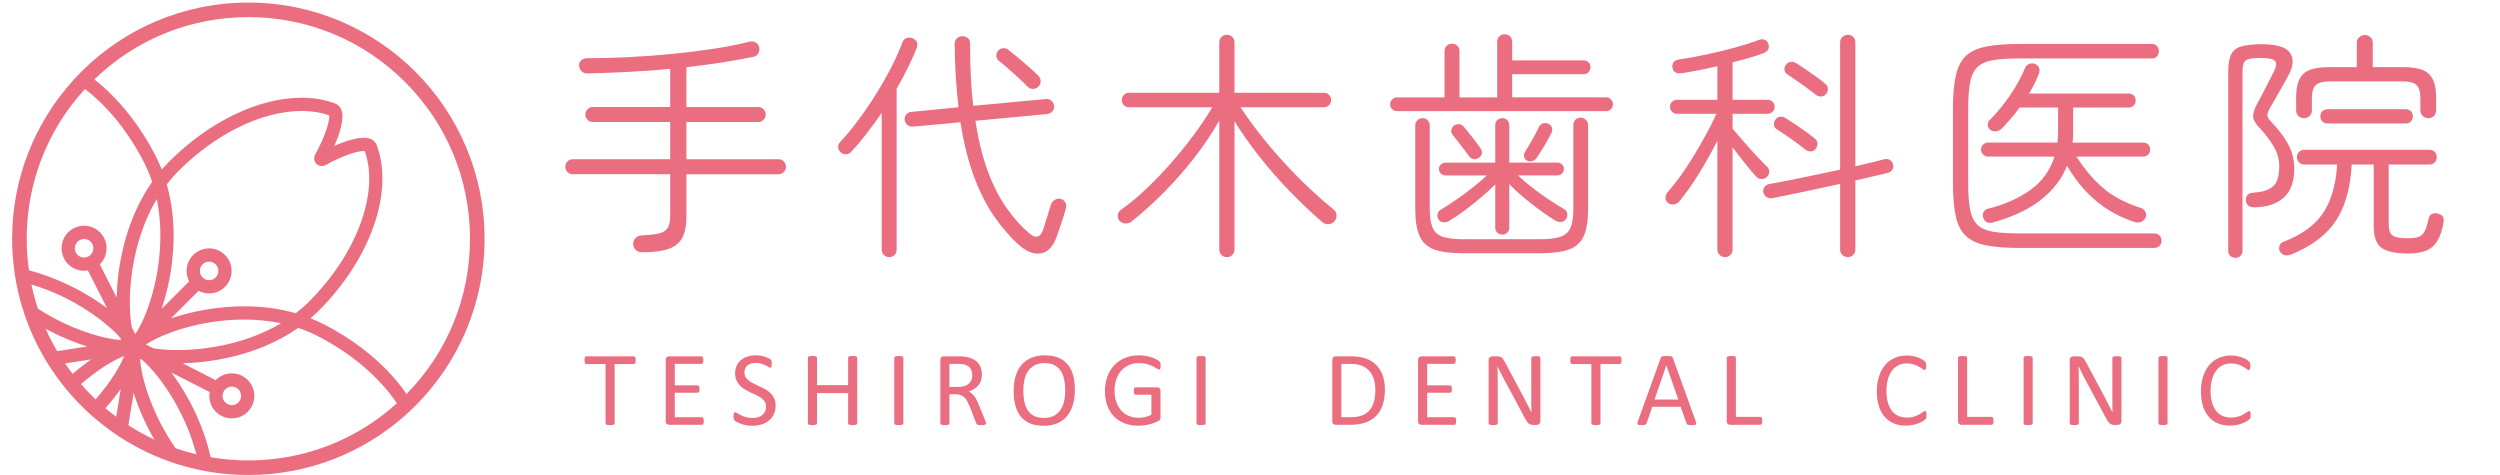 <?xml version="1.0" encoding="utf-8"?>
<!-- Generator: Adobe Illustrator 16.0.0, SVG Export Plug-In . SVG Version: 6.00 Build 0)  -->
<!DOCTYPE svg PUBLIC "-//W3C//DTD SVG 1.1//EN" "http://www.w3.org/Graphics/SVG/1.1/DTD/svg11.dtd">
<svg version="1.1" id="レイヤー_1" xmlns="http://www.w3.org/2000/svg" xmlns:xlink="http://www.w3.org/1999/xlink" x="0px"
	 y="0px" width="300px" height="57px" viewBox="0 0 300 57" enable-background="new 0 0 300 57" xml:space="preserve">
<g>
	<g>
		<g>
			<path fill="#EB6D80" d="M77.062,30.275c-0.311,0-0.563-0.088-0.754-0.262c-0.195-0.174-0.301-0.407-0.32-0.696
				c-0.02-0.291,0.068-0.537,0.262-0.74s0.453-0.314,0.783-0.334c0.947-0.037,1.662-0.125,2.146-0.26
				c0.482-0.135,0.811-0.373,0.984-0.711s0.262-0.807,0.262-1.406v-4.959H68.738c-0.252,0-0.463-0.088-0.637-0.262
				c-0.176-0.174-0.262-0.387-0.262-0.637c0-0.252,0.086-0.465,0.262-0.639c0.174-0.174,0.385-0.262,0.637-0.262h11.688v-4.465
				h-9.279c-0.252,0-0.465-0.088-0.639-0.262s-0.262-0.387-0.262-0.639c0-0.25,0.088-0.463,0.262-0.637s0.387-0.262,0.639-0.262
				h9.279V8.262c-1.643,0.156-3.307,0.275-4.988,0.363c-1.682,0.086-3.334,0.15-4.959,0.188c-0.271,0-0.498-0.086-0.682-0.26
				s-0.285-0.396-0.305-0.668c-0.02-0.27,0.068-0.488,0.262-0.652s0.443-0.246,0.754-0.246c1.547,0,3.195-0.043,4.945-0.131
				c1.748-0.086,3.498-0.217,5.248-0.391s3.412-0.383,4.988-0.625c1.576-0.24,2.973-0.516,4.189-0.826
				c0.291-0.076,0.553-0.053,0.783,0.072c0.232,0.127,0.377,0.314,0.436,0.566s0.029,0.492-0.088,0.725
				c-0.115,0.232-0.318,0.377-0.607,0.436c-1.199,0.252-2.48,0.482-3.844,0.695s-2.76,0.396-4.189,0.551v4.785h8.613
				c0.25,0,0.463,0.088,0.637,0.262s0.262,0.387,0.262,0.637c0,0.252-0.088,0.465-0.262,0.639s-0.387,0.262-0.637,0.262h-8.613
				v4.465h11.049c0.25,0,0.463,0.088,0.639,0.262c0.174,0.174,0.26,0.387,0.26,0.639c0,0.25-0.086,0.463-0.26,0.637
				c-0.176,0.174-0.389,0.262-0.639,0.262H82.369v5.104c0,1.025-0.16,1.852-0.479,2.48c-0.32,0.627-0.861,1.082-1.625,1.364
				C79.501,30.134,78.433,30.275,77.062,30.275z"/>
			<path fill="#EB6D80" d="M106.699,30.856c-0.25,0-0.463-0.088-0.637-0.262c-0.174-0.174-0.262-0.397-0.262-0.667V13.542
				c-0.6,0.869-1.203,1.701-1.813,2.492c-0.609,0.793-1.223,1.52-1.842,2.176c-0.174,0.193-0.381,0.295-0.623,0.305
				s-0.459-0.072-0.652-0.246c-0.174-0.154-0.271-0.344-0.291-0.566c-0.02-0.221,0.049-0.43,0.203-0.623
				c0.697-0.734,1.416-1.6,2.16-2.596s1.465-2.049,2.162-3.16c0.695-1.111,1.318-2.205,1.869-3.277
				c0.551-1.074,0.982-2.045,1.291-2.914c0.096-0.271,0.262-0.455,0.492-0.553c0.232-0.096,0.475-0.096,0.727,0
				c0.541,0.215,0.715,0.609,0.521,1.189c-0.309,0.773-0.668,1.572-1.072,2.393c-0.406,0.822-0.852,1.648-1.334,2.48v19.286
				c0,0.27-0.084,0.493-0.248,0.667C107.187,30.768,106.97,30.856,106.699,30.856z M122.244,29.375
				c-1.006-0.91-1.969-2.016-2.887-3.322c-0.918-1.305-1.73-2.889-2.436-4.756c-0.705-1.865-1.262-4.074-1.668-6.625l-5.684,0.521
				c-0.27,0.02-0.498-0.049-0.682-0.203s-0.295-0.357-0.332-0.609c-0.02-0.25,0.047-0.469,0.201-0.652
				c0.156-0.184,0.359-0.285,0.609-0.305l5.656-0.551c-0.137-1.141-0.242-2.34-0.32-3.596c-0.076-1.256-0.125-2.59-0.145-4.002
				c0-0.271,0.092-0.494,0.275-0.668s0.4-0.26,0.652-0.26c0.271,0,0.498,0.082,0.682,0.246s0.266,0.391,0.246,0.682
				c0,1.393,0.029,2.707,0.088,3.943c0.059,1.238,0.154,2.398,0.289,3.48l8.701-0.813c0.27-0.02,0.498,0.049,0.682,0.203
				s0.285,0.357,0.305,0.609c0.037,0.252-0.02,0.469-0.174,0.652c-0.156,0.184-0.369,0.295-0.639,0.334l-8.613,0.813
				c0.367,2.377,0.875,4.426,1.523,6.146c0.646,1.721,1.396,3.176,2.246,4.365c0.852,1.189,1.74,2.18,2.668,2.973
				c0.793,0.676,1.354,0.541,1.682-0.406c0.137-0.406,0.295-0.908,0.479-1.508s0.334-1.092,0.451-1.479
				c0.096-0.271,0.256-0.475,0.479-0.609c0.221-0.135,0.459-0.174,0.709-0.117c0.252,0.078,0.436,0.223,0.551,0.436
				c0.117,0.213,0.137,0.455,0.059,0.725c-0.135,0.523-0.314,1.107-0.537,1.756c-0.221,0.646-0.41,1.193-0.564,1.639
				c-0.426,1.178-1.055,1.841-1.885,1.988C124.08,30.551,123.191,30.207,122.244,29.375z M124.593,10.409
				c-0.176,0.174-0.389,0.262-0.639,0.262c-0.252,0-0.475-0.098-0.668-0.291c-0.289-0.309-0.646-0.656-1.072-1.043
				s-0.852-0.77-1.275-1.146c-0.426-0.377-0.793-0.682-1.104-0.914c-0.174-0.154-0.266-0.342-0.275-0.564s0.055-0.42,0.189-0.596
				c0.154-0.191,0.352-0.303,0.594-0.332s0.459,0.033,0.652,0.188c0.33,0.252,0.727,0.57,1.189,0.957
				c0.465,0.387,0.918,0.779,1.363,1.176s0.803,0.729,1.072,1c0.174,0.193,0.262,0.41,0.262,0.652S124.785,10.215,124.593,10.409z"
				/>
			<path fill="#EB6D80" d="M147.212,30.856c-0.252,0-0.465-0.088-0.639-0.262c-0.174-0.174-0.26-0.397-0.26-0.667V14.469
				c-0.832,1.469-1.813,2.934-2.943,4.393c-1.131,1.461-2.34,2.842-3.625,4.146c-1.287,1.307-2.586,2.48-3.9,3.523
				c-0.213,0.193-0.465,0.291-0.754,0.291c-0.291,0-0.543-0.105-0.756-0.318c-0.174-0.213-0.24-0.455-0.201-0.727
				c0.037-0.27,0.182-0.482,0.434-0.637c0.986-0.697,1.992-1.533,3.016-2.51c1.025-0.975,2.021-2.016,2.988-3.117
				s1.869-2.223,2.711-3.363s1.57-2.232,2.189-3.277h-9.977c-0.25,0-0.459-0.082-0.623-0.246s-0.246-0.373-0.246-0.623
				c0-0.252,0.082-0.459,0.246-0.625c0.164-0.164,0.373-0.246,0.623-0.246h10.818V5.102c0-0.271,0.086-0.494,0.26-0.668
				s0.387-0.26,0.639-0.26c0.27,0,0.492,0.086,0.666,0.26c0.176,0.174,0.262,0.396,0.262,0.668v6.031h10.73
				c0.232,0,0.436,0.082,0.609,0.246c0.174,0.166,0.26,0.373,0.26,0.625c0,0.25-0.086,0.459-0.26,0.623s-0.377,0.246-0.609,0.246
				h-10.006c0.871,1.334,1.9,2.727,3.09,4.176c1.188,1.451,2.475,2.871,3.855,4.264c1.383,1.391,2.789,2.668,4.221,3.828
				c0.213,0.154,0.328,0.371,0.348,0.652c0.02,0.279-0.059,0.527-0.232,0.738c-0.193,0.232-0.43,0.359-0.711,0.377
				c-0.279,0.02-0.535-0.066-0.768-0.26c-1.275-1.102-2.566-2.324-3.871-3.668s-2.529-2.742-3.67-4.191s-2.135-2.861-2.986-4.234
				v15.372c0,0.27-0.086,0.493-0.262,0.667C147.705,30.768,147.482,30.856,147.212,30.856z"/>
			<path fill="#EB6D80" d="M167.628,13.338c-0.213,0-0.402-0.078-0.566-0.232s-0.246-0.348-0.246-0.58s0.082-0.43,0.246-0.596
				c0.164-0.164,0.354-0.246,0.566-0.246h5.713V6.145c0-0.27,0.088-0.488,0.262-0.652s0.387-0.246,0.637-0.246
				c0.252,0,0.465,0.082,0.639,0.246s0.262,0.383,0.262,0.652v5.539h4.523v-6.67c0-0.27,0.086-0.488,0.262-0.652
				c0.174-0.164,0.385-0.246,0.637-0.246s0.465,0.082,0.639,0.246s0.26,0.383,0.26,0.652v2.234h8.586c0.23,0,0.424,0.076,0.58,0.23
				c0.154,0.156,0.23,0.348,0.23,0.58s-0.076,0.432-0.23,0.596c-0.156,0.164-0.35,0.246-0.58,0.246h-8.586v2.783h11.281
				c0.232,0,0.426,0.082,0.58,0.246c0.156,0.166,0.232,0.363,0.232,0.596s-0.082,0.426-0.246,0.58s-0.354,0.232-0.566,0.232H167.628
				z M175.574,30.391c-1.469,0-2.619-0.151-3.451-0.45c-0.83-0.301-1.42-0.836-1.768-1.61s-0.523-1.846-0.523-3.219V15.049
				c0-0.232,0.082-0.436,0.248-0.609c0.164-0.174,0.371-0.262,0.623-0.262c0.25,0,0.459,0.088,0.623,0.262s0.246,0.377,0.246,0.609
				v10.063c0,0.967,0.117,1.711,0.348,2.232c0.232,0.521,0.643,0.881,1.234,1.074c0.588,0.191,1.396,0.289,2.42,0.289h9.223
				c1.045,0,1.855-0.098,2.436-0.289c0.58-0.193,0.986-0.553,1.219-1.074s0.348-1.266,0.348-2.232V15.02
				c0-0.252,0.082-0.465,0.246-0.639s0.373-0.262,0.625-0.262c0.25,0,0.463,0.088,0.637,0.262s0.262,0.387,0.262,0.639v10.092
				c0,1.373-0.174,2.445-0.521,3.219c-0.35,0.773-0.943,1.309-1.785,1.61c-0.84,0.299-1.996,0.45-3.465,0.45H175.574z
				 M180.273,28.157c-0.232,0-0.432-0.078-0.596-0.232s-0.246-0.357-0.246-0.609v-5.189c-0.502,0.502-1.072,1.023-1.711,1.564
				c-0.639,0.543-1.281,1.055-1.928,1.537c-0.648,0.484-1.262,0.9-1.842,1.248c-0.213,0.135-0.445,0.203-0.695,0.203
				c-0.252,0-0.455-0.107-0.609-0.32c-0.137-0.191-0.184-0.41-0.146-0.652c0.039-0.24,0.164-0.42,0.377-0.535
				c0.561-0.33,1.176-0.727,1.842-1.189c0.668-0.465,1.33-0.953,1.986-1.465c0.658-0.512,1.229-1,1.711-1.465h-4.959
				c-0.213,0-0.396-0.076-0.551-0.232c-0.154-0.154-0.23-0.338-0.23-0.551s0.076-0.391,0.23-0.535
				c0.154-0.146,0.338-0.219,0.551-0.219h5.975V15.02c0-0.252,0.082-0.455,0.246-0.609s0.363-0.232,0.596-0.232
				s0.43,0.078,0.594,0.232s0.246,0.357,0.246,0.609v4.494h5.771c0.213,0,0.396,0.072,0.551,0.219
				c0.154,0.145,0.232,0.322,0.232,0.535s-0.078,0.396-0.232,0.551c-0.154,0.156-0.338,0.232-0.551,0.232h-4.727
				c0.482,0.465,1.049,0.947,1.695,1.451c0.648,0.502,1.311,0.98,1.988,1.436c0.676,0.453,1.305,0.846,1.885,1.174
				c0.193,0.115,0.309,0.289,0.348,0.521s-0.01,0.445-0.145,0.639c-0.137,0.213-0.33,0.334-0.58,0.361
				c-0.252,0.029-0.484-0.023-0.697-0.158c-0.889-0.541-1.846-1.213-2.871-2.016c-1.023-0.803-1.914-1.59-2.668-2.363v5.219
				c0,0.252-0.082,0.455-0.246,0.609S180.505,28.157,180.273,28.157z M177.458,18.934c-0.213,0.156-0.424,0.209-0.637,0.16
				s-0.387-0.16-0.521-0.334c-0.232-0.328-0.557-0.758-0.973-1.291c-0.416-0.531-0.758-0.971-1.029-1.318
				c-0.135-0.174-0.18-0.367-0.131-0.58s0.16-0.387,0.334-0.521c0.193-0.117,0.396-0.164,0.609-0.146
				c0.213,0.02,0.396,0.127,0.551,0.32c0.27,0.309,0.613,0.729,1.029,1.262c0.416,0.531,0.74,0.971,0.971,1.318
				c0.137,0.193,0.189,0.396,0.16,0.609S177.671,18.799,177.458,18.934z M183.259,19.282c-0.193-0.096-0.314-0.246-0.363-0.449
				c-0.047-0.203-0.023-0.391,0.074-0.564c0.27-0.406,0.574-0.914,0.912-1.523s0.605-1.115,0.799-1.521
				c0.096-0.213,0.256-0.354,0.479-0.422c0.221-0.066,0.43-0.053,0.623,0.045c0.213,0.076,0.357,0.223,0.436,0.434
				c0.076,0.213,0.066,0.426-0.029,0.639c-0.213,0.426-0.504,0.947-0.871,1.566s-0.686,1.121-0.957,1.508
				c-0.135,0.174-0.305,0.289-0.508,0.348C183.652,19.399,183.453,19.379,183.259,19.282z"/>
			<path fill="#EB6D80" d="M207.011,30.856c-0.252,0-0.469-0.088-0.652-0.262c-0.186-0.174-0.275-0.388-0.275-0.64V16.875
				c-0.658,1.314-1.393,2.629-2.205,3.943c-0.813,1.316-1.605,2.438-2.377,3.365c-0.156,0.193-0.363,0.309-0.625,0.348
				c-0.26,0.039-0.498-0.02-0.709-0.174c-0.193-0.154-0.295-0.354-0.305-0.596c-0.01-0.24,0.063-0.459,0.217-0.652
				c0.482-0.541,1-1.193,1.551-1.957c0.553-0.764,1.094-1.584,1.625-2.465c0.531-0.879,1.033-1.75,1.508-2.609
				c0.473-0.861,0.875-1.668,1.203-2.422h-4.756c-0.213,0-0.4-0.082-0.564-0.246c-0.166-0.164-0.248-0.363-0.248-0.596
				c0-0.23,0.082-0.43,0.248-0.594c0.164-0.164,0.352-0.246,0.564-0.246h4.873V7.944c-1.49,0.348-2.91,0.629-4.264,0.84
				c-0.658,0.078-1.035-0.145-1.131-0.666c-0.039-0.252,0.01-0.469,0.145-0.652s0.357-0.295,0.668-0.334
				c0.945-0.135,2.016-0.328,3.203-0.58c1.189-0.25,2.344-0.531,3.467-0.84c1.121-0.311,2.068-0.609,2.842-0.9
				c0.27-0.115,0.516-0.131,0.738-0.043s0.373,0.256,0.451,0.508c0.096,0.252,0.086,0.475-0.029,0.666
				c-0.117,0.193-0.301,0.34-0.551,0.436c-0.504,0.193-1.074,0.383-1.711,0.566c-0.639,0.184-1.307,0.361-2.002,0.535v4.496h4.205
				c0.232,0,0.43,0.082,0.594,0.246s0.248,0.363,0.248,0.594c0,0.232-0.084,0.432-0.248,0.596s-0.361,0.246-0.594,0.246h-4.205v1.77
				c0.367,0.443,0.813,0.967,1.334,1.564c0.521,0.6,1.039,1.176,1.551,1.727c0.514,0.551,0.924,0.971,1.232,1.262
				c0.176,0.154,0.266,0.348,0.275,0.58s-0.063,0.434-0.217,0.609c-0.154,0.193-0.367,0.299-0.639,0.318
				c-0.27,0.02-0.492-0.068-0.666-0.262c-0.367-0.387-0.813-0.908-1.334-1.566c-0.521-0.656-1.035-1.314-1.537-1.971v12.266
				c0,0.252-0.088,0.466-0.262,0.64C207.474,30.768,207.261,30.856,207.011,30.856z M221.744,30.856
				c-0.252,0-0.471-0.088-0.654-0.262c-0.184-0.174-0.275-0.388-0.275-0.64v-7.887c-1.41,0.309-2.842,0.619-4.291,0.928
				c-1.451,0.309-2.717,0.57-3.799,0.783c-0.271,0.039-0.514,0-0.725-0.117c-0.213-0.115-0.35-0.318-0.406-0.607
				c-0.039-0.252,0.018-0.469,0.174-0.652c0.154-0.184,0.367-0.295,0.637-0.334c0.678-0.117,1.475-0.266,2.393-0.449
				s1.9-0.387,2.943-0.609c1.045-0.223,2.07-0.439,3.074-0.652V5.102c0-0.271,0.092-0.494,0.275-0.668s0.402-0.26,0.654-0.26
				c0.25,0,0.463,0.086,0.637,0.26s0.262,0.396,0.262,0.668V19.95c0.695-0.154,1.344-0.305,1.943-0.449
				c0.598-0.145,1.111-0.275,1.537-0.393c0.25-0.057,0.473-0.029,0.666,0.088c0.193,0.115,0.318,0.289,0.377,0.521
				c0.059,0.271,0.02,0.498-0.115,0.682c-0.137,0.184-0.33,0.305-0.58,0.363c-0.484,0.115-1.055,0.25-1.711,0.406
				c-0.658,0.154-1.363,0.318-2.117,0.492v8.293c0,0.252-0.088,0.466-0.262,0.64C222.207,30.768,221.994,30.856,221.744,30.856z
				 M216.638,17.948c-0.426-0.348-0.971-0.758-1.639-1.232c-0.666-0.473-1.262-0.873-1.783-1.203
				c-0.193-0.115-0.305-0.289-0.334-0.521c-0.027-0.232,0.025-0.445,0.16-0.639c0.154-0.213,0.354-0.328,0.596-0.348
				c0.24-0.02,0.459,0.039,0.652,0.174c0.348,0.213,0.744,0.469,1.188,0.77c0.445,0.299,0.875,0.6,1.291,0.898
				c0.416,0.301,0.758,0.564,1.029,0.797c0.193,0.156,0.295,0.348,0.305,0.58s-0.072,0.455-0.246,0.668
				c-0.135,0.174-0.318,0.266-0.551,0.275S216.851,18.104,216.638,17.948z M217.886,11.366c-0.426-0.348-0.973-0.758-1.639-1.232
				c-0.668-0.475-1.252-0.875-1.754-1.203c-0.195-0.117-0.311-0.291-0.35-0.523c-0.039-0.23,0.02-0.443,0.174-0.637
				c0.156-0.213,0.35-0.328,0.58-0.348c0.232-0.02,0.455,0.039,0.668,0.174c0.348,0.213,0.74,0.469,1.174,0.768
				c0.436,0.301,0.861,0.6,1.277,0.898c0.414,0.301,0.758,0.566,1.029,0.799c0.191,0.154,0.293,0.348,0.305,0.58
				c0.008,0.232-0.074,0.453-0.248,0.666c-0.135,0.174-0.318,0.266-0.551,0.275S218.099,11.52,217.886,11.366z"/>
			<path fill="#EB6D80" d="M242.39,29.753c-1.623,0-2.963-0.102-4.016-0.305c-1.055-0.203-1.871-0.576-2.451-1.117
				s-0.986-1.32-1.219-2.334c-0.23-1.016-0.348-2.336-0.348-3.959v-9.02c0-1.623,0.117-2.947,0.348-3.973
				c0.232-1.023,0.639-1.807,1.219-2.35c0.58-0.541,1.396-0.912,2.451-1.115c1.053-0.203,2.393-0.305,4.016-0.305h15.805
				c0.271,0,0.484,0.082,0.639,0.246s0.232,0.373,0.232,0.623c0,0.252-0.078,0.461-0.232,0.625s-0.367,0.246-0.639,0.246h-15.834
				c-1.314,0-2.377,0.068-3.189,0.203s-1.436,0.41-1.871,0.826c-0.434,0.416-0.73,1.02-0.885,1.813s-0.23,1.846-0.23,3.16v9.02
				c0,1.295,0.076,2.34,0.23,3.133s0.451,1.396,0.885,1.813c0.436,0.416,1.059,0.691,1.871,0.826s1.875,0.203,3.189,0.203h16.125
				c0.27,0,0.488,0.082,0.652,0.246s0.246,0.371,0.246,0.623s-0.082,0.459-0.246,0.623s-0.383,0.249-0.652,0.249H242.39z
				 M239.201,26.678c-0.619,0.193-1.025,0-1.219-0.58c-0.076-0.252-0.059-0.475,0.059-0.668c0.115-0.193,0.279-0.318,0.492-0.377
				c2.012-0.502,3.717-1.256,5.119-2.262s2.363-2.34,2.885-4.002h-7.975c-0.232,0-0.43-0.082-0.594-0.246s-0.246-0.363-0.246-0.596
				c0-0.23,0.082-0.43,0.246-0.594s0.361-0.246,0.594-0.246h8.324c0.057-0.406,0.086-0.832,0.086-1.275v-2.93h-4.611
				c-0.328,0.445-0.676,0.879-1.043,1.305s-0.744,0.842-1.131,1.246c-0.193,0.176-0.412,0.277-0.652,0.305
				c-0.242,0.029-0.471-0.023-0.682-0.158c-0.193-0.154-0.301-0.348-0.32-0.58s0.049-0.426,0.203-0.58
				c0.852-0.852,1.658-1.828,2.422-2.93s1.377-2.213,1.842-3.334c0.096-0.232,0.256-0.396,0.479-0.494
				c0.223-0.096,0.449-0.105,0.682-0.029c0.232,0.078,0.4,0.229,0.508,0.451c0.105,0.221,0.109,0.449,0.014,0.68
				c-0.154,0.426-0.334,0.842-0.537,1.248s-0.42,0.803-0.652,1.189h11.949c0.25,0,0.453,0.082,0.607,0.246
				c0.156,0.164,0.232,0.361,0.232,0.594s-0.076,0.432-0.232,0.596c-0.154,0.164-0.357,0.246-0.607,0.246h-6.67v2.93
				c0,0.213-0.006,0.424-0.016,0.637s-0.023,0.426-0.043,0.639h8.469c0.25,0,0.453,0.082,0.607,0.246s0.232,0.363,0.232,0.594
				c0,0.232-0.078,0.432-0.232,0.596s-0.357,0.246-0.607,0.246h-8.004c0.928,1.469,1.98,2.717,3.16,3.74
				c1.18,1.025,2.717,1.838,4.611,2.438c0.213,0.076,0.377,0.227,0.492,0.449c0.117,0.223,0.125,0.449,0.029,0.682
				c-0.115,0.25-0.295,0.426-0.537,0.521c-0.242,0.098-0.498,0.105-0.768,0.029c-1.855-0.619-3.441-1.498-4.756-2.639
				s-2.436-2.514-3.365-4.119c-0.6,1.527-1.619,2.871-3.059,4.031C243.544,25.083,241.617,26,239.201,26.678z"/>
			<path fill="#EB6D80" d="M268.259,30.942c-0.252,0-0.459-0.076-0.623-0.23c-0.166-0.156-0.248-0.36-0.248-0.61V8.583
				c0-0.871,0.111-1.543,0.334-2.016c0.223-0.475,0.623-0.803,1.203-0.986s1.402-0.275,2.465-0.275c1.779,0,2.91,0.338,3.395,1.014
				c0.482,0.678,0.443,1.547-0.117,2.611c-0.271,0.521-0.623,1.16-1.059,1.914c-0.434,0.754-0.836,1.449-1.203,2.088
				c-0.232,0.426-0.338,0.738-0.318,0.941c0.018,0.203,0.213,0.498,0.58,0.885c0.754,0.773,1.381,1.609,1.885,2.508
				c0.502,0.9,0.754,1.891,0.754,2.973c0,1.566-0.42,2.727-1.262,3.48s-2.016,1.141-3.523,1.16c-0.619,0-0.957-0.27-1.016-0.813
				c-0.039-0.598,0.281-0.918,0.957-0.957c1.025-0.057,1.789-0.305,2.291-0.738c0.502-0.436,0.754-1.242,0.754-2.422
				c0-0.852-0.236-1.668-0.711-2.451c-0.473-0.783-1.02-1.492-1.637-2.131c-0.504-0.521-0.766-0.986-0.783-1.393
				c-0.02-0.406,0.154-0.938,0.521-1.594c0.174-0.311,0.391-0.715,0.652-1.219c0.262-0.502,0.518-1,0.768-1.494
				c0.252-0.492,0.445-0.873,0.58-1.145c0.271-0.541,0.311-0.938,0.117-1.189c-0.193-0.25-0.793-0.377-1.799-0.377
				c-0.889,0-1.465,0.098-1.725,0.291c-0.262,0.193-0.393,0.646-0.393,1.361v21.491c0,0.25-0.082,0.454-0.246,0.61
				C268.689,30.866,268.492,30.942,268.259,30.942z M274.871,30.565c-0.252,0.098-0.498,0.111-0.74,0.045
				c-0.24-0.068-0.43-0.229-0.564-0.479c-0.098-0.213-0.102-0.437-0.014-0.669c0.086-0.232,0.256-0.387,0.506-0.463
				c1.451-0.561,2.625-1.252,3.523-2.074c0.9-0.822,1.576-1.816,2.031-2.986c0.453-1.17,0.738-2.568,0.855-4.191h-3.945
				c-0.25,0-0.463-0.088-0.637-0.262s-0.262-0.387-0.262-0.637c0-0.252,0.088-0.459,0.262-0.625
				c0.174-0.164,0.387-0.246,0.637-0.246h14.994c0.27,0,0.488,0.082,0.652,0.246c0.164,0.166,0.246,0.373,0.246,0.625
				c0,0.25-0.082,0.463-0.246,0.637s-0.383,0.262-0.652,0.262h-4.873v7.076c0,0.754,0.16,1.238,0.479,1.449
				c0.32,0.213,0.943,0.32,1.871,0.32c0.541,0,0.961-0.059,1.262-0.174c0.299-0.117,0.537-0.344,0.711-0.682
				s0.328-0.836,0.463-1.494c0.059-0.271,0.193-0.459,0.406-0.566c0.213-0.105,0.445-0.119,0.697-0.043
				c0.561,0.117,0.791,0.465,0.695,1.045c-0.174,0.986-0.436,1.75-0.783,2.291s-0.807,0.918-1.377,1.132s-1.271,0.319-2.104,0.319
				c-1.488,0-2.547-0.227-3.176-0.683c-0.627-0.456-0.941-1.319-0.941-2.596v-7.395h-2.639c-0.156,2.861-0.809,5.139-1.959,6.83
				S277.306,29.596,274.871,30.565z M276.466,14.178c-0.252,0-0.469-0.086-0.652-0.26c-0.186-0.176-0.275-0.396-0.275-0.668v-1.596
				c0-1.295,0.279-2.217,0.84-2.77c0.561-0.551,1.576-0.826,3.045-0.826h3.393V5.131c0-0.271,0.098-0.494,0.291-0.668
				s0.416-0.262,0.666-0.262c0.271,0,0.498,0.088,0.682,0.262s0.275,0.396,0.275,0.668v2.928h3.713c1.469,0,2.484,0.275,3.045,0.826
				c0.561,0.553,0.842,1.475,0.842,2.77v1.596c0,0.271-0.088,0.492-0.262,0.668c-0.174,0.174-0.396,0.26-0.668,0.26
				c-0.25,0-0.473-0.086-0.666-0.26c-0.193-0.176-0.291-0.396-0.291-0.668v-1.479c0-0.734-0.148-1.252-0.449-1.553
				c-0.299-0.299-0.875-0.449-1.725-0.449h-8.672c-0.83,0-1.4,0.15-1.711,0.449c-0.309,0.301-0.463,0.818-0.463,1.553v1.479
				c0,0.271-0.092,0.492-0.275,0.668C276.962,14.092,276.736,14.178,276.466,14.178z M279.308,14.817
				c-0.252,0-0.459-0.082-0.623-0.246c-0.166-0.164-0.248-0.363-0.248-0.596c0-0.25,0.082-0.459,0.248-0.623
				c0.164-0.164,0.371-0.246,0.623-0.246h9.367c0.27,0,0.482,0.082,0.637,0.246c0.156,0.164,0.232,0.373,0.232,0.623
				c0,0.232-0.076,0.432-0.232,0.596c-0.154,0.164-0.367,0.246-0.637,0.246H279.308z"/>
		</g>
		<g>
			<g>
				<path fill="#EB6D80" d="M76.283,43.229c0,0.08-0.004,0.15-0.012,0.209c-0.008,0.061-0.021,0.107-0.041,0.145
					c-0.02,0.035-0.043,0.061-0.07,0.078s-0.059,0.025-0.092,0.025h-2.311v7.123c0,0.033-0.008,0.063-0.025,0.088
					s-0.047,0.045-0.09,0.061c-0.041,0.016-0.098,0.027-0.168,0.039c-0.068,0.01-0.156,0.016-0.264,0.016
					c-0.102,0-0.188-0.006-0.26-0.016c-0.072-0.012-0.129-0.023-0.172-0.039c-0.041-0.016-0.07-0.035-0.088-0.061
					s-0.025-0.055-0.025-0.088v-7.123h-2.311c-0.033,0-0.064-0.008-0.092-0.025s-0.051-0.043-0.066-0.078
					c-0.018-0.037-0.031-0.084-0.041-0.145c-0.012-0.059-0.018-0.129-0.018-0.209s0.006-0.15,0.018-0.213
					c0.01-0.061,0.023-0.111,0.041-0.148c0.016-0.039,0.039-0.066,0.066-0.082c0.027-0.018,0.059-0.025,0.092-0.025h5.713
					c0.033,0,0.064,0.008,0.092,0.025c0.027,0.016,0.051,0.043,0.07,0.082c0.02,0.037,0.033,0.088,0.041,0.148
					C76.279,43.079,76.283,43.149,76.283,43.229z"/>
				<path fill="#EB6D80" d="M84.453,50.522c0,0.076-0.004,0.145-0.014,0.201c-0.008,0.057-0.023,0.104-0.045,0.143
					c-0.02,0.037-0.045,0.064-0.072,0.082s-0.059,0.025-0.092,0.025h-3.941c-0.098,0-0.189-0.033-0.277-0.098
					c-0.086-0.066-0.129-0.182-0.129-0.346v-7.326c0-0.164,0.043-0.279,0.129-0.346c0.088-0.066,0.18-0.098,0.277-0.098h3.896
					c0.035,0,0.064,0.008,0.092,0.025c0.027,0.016,0.051,0.043,0.066,0.082c0.018,0.037,0.031,0.086,0.043,0.143
					c0.01,0.057,0.016,0.129,0.016,0.213c0,0.076-0.006,0.143-0.016,0.199c-0.012,0.059-0.025,0.104-0.043,0.141
					c-0.016,0.035-0.039,0.063-0.066,0.078c-0.027,0.018-0.057,0.025-0.092,0.025h-3.211v2.578h2.754
					c0.035,0,0.064,0.01,0.092,0.029c0.027,0.018,0.051,0.045,0.07,0.078s0.033,0.08,0.041,0.141
					c0.01,0.059,0.014,0.129,0.014,0.209c0,0.076-0.004,0.141-0.014,0.197c-0.008,0.055-0.021,0.1-0.041,0.133
					s-0.043,0.059-0.07,0.072c-0.027,0.016-0.057,0.023-0.092,0.023h-2.754v2.938h3.256c0.033,0,0.064,0.01,0.092,0.025
					c0.027,0.018,0.053,0.045,0.072,0.08c0.021,0.035,0.037,0.082,0.045,0.141C84.449,50.368,84.453,50.438,84.453,50.522z"/>
				<path fill="#EB6D80" d="M93.072,48.668c0,0.387-0.07,0.729-0.211,1.029c-0.143,0.301-0.34,0.555-0.592,0.766
					c-0.252,0.209-0.547,0.365-0.889,0.473c-0.34,0.105-0.707,0.158-1.102,0.158c-0.273,0-0.529-0.023-0.764-0.07
					s-0.445-0.104-0.629-0.172c-0.184-0.066-0.338-0.137-0.463-0.209s-0.211-0.133-0.26-0.184s-0.086-0.115-0.109-0.193
					s-0.035-0.184-0.035-0.314c0-0.094,0.006-0.17,0.014-0.232c0.008-0.061,0.021-0.111,0.037-0.148
					c0.018-0.039,0.039-0.064,0.064-0.08c0.025-0.014,0.055-0.021,0.088-0.021c0.061,0,0.145,0.035,0.252,0.107
					s0.246,0.15,0.416,0.234c0.168,0.086,0.373,0.164,0.611,0.238c0.24,0.074,0.516,0.111,0.828,0.111
					c0.238,0,0.455-0.031,0.652-0.096c0.195-0.063,0.365-0.152,0.508-0.27c0.141-0.115,0.25-0.258,0.326-0.428
					s0.113-0.361,0.113-0.578c0-0.232-0.053-0.432-0.158-0.596c-0.105-0.166-0.244-0.311-0.418-0.436s-0.371-0.238-0.594-0.342
					c-0.223-0.105-0.449-0.211-0.684-0.318c-0.232-0.107-0.459-0.227-0.678-0.359c-0.221-0.131-0.418-0.285-0.592-0.463
					c-0.172-0.178-0.313-0.387-0.422-0.625c-0.107-0.238-0.162-0.525-0.162-0.859c0-0.344,0.063-0.648,0.188-0.918
					s0.299-0.494,0.521-0.676s0.486-0.32,0.793-0.416s0.639-0.143,0.994-0.143c0.182,0,0.365,0.016,0.549,0.047
					c0.184,0.033,0.357,0.074,0.52,0.127c0.164,0.053,0.309,0.113,0.436,0.178c0.127,0.066,0.211,0.119,0.25,0.16
					c0.041,0.039,0.066,0.07,0.08,0.094c0.012,0.023,0.023,0.053,0.031,0.09c0.01,0.035,0.016,0.078,0.02,0.129
					s0.006,0.117,0.006,0.197c0,0.076-0.002,0.145-0.01,0.203c-0.006,0.059-0.016,0.109-0.027,0.15
					c-0.014,0.039-0.031,0.068-0.055,0.088s-0.049,0.029-0.08,0.029c-0.045,0-0.119-0.031-0.219-0.09s-0.221-0.125-0.365-0.199
					c-0.143-0.074-0.313-0.143-0.51-0.203c-0.197-0.063-0.418-0.092-0.664-0.092c-0.229,0-0.428,0.029-0.596,0.092
					c-0.17,0.061-0.309,0.143-0.42,0.244c-0.109,0.102-0.191,0.223-0.248,0.361c-0.055,0.141-0.082,0.287-0.082,0.445
					c0,0.229,0.053,0.424,0.158,0.59c0.107,0.164,0.248,0.311,0.424,0.438s0.375,0.244,0.6,0.35s0.453,0.213,0.686,0.32
					s0.461,0.227,0.686,0.355s0.424,0.281,0.6,0.457s0.316,0.383,0.426,0.623C93.019,48.061,93.072,48.344,93.072,48.668z"/>
				<path fill="#EB6D80" d="M102.863,50.809c0,0.033-0.01,0.063-0.025,0.088c-0.018,0.025-0.047,0.045-0.09,0.061
					c-0.041,0.016-0.098,0.027-0.168,0.039c-0.07,0.01-0.156,0.016-0.258,0.016c-0.109,0-0.197-0.006-0.266-0.016
					c-0.068-0.012-0.123-0.023-0.166-0.039c-0.041-0.016-0.07-0.035-0.088-0.061s-0.025-0.055-0.025-0.088v-3.645h-3.738v3.645
					c0,0.033-0.01,0.063-0.025,0.088c-0.018,0.025-0.047,0.045-0.09,0.061c-0.041,0.016-0.098,0.027-0.168,0.039
					c-0.07,0.01-0.158,0.016-0.264,0.016c-0.102,0-0.188-0.006-0.26-0.016c-0.072-0.012-0.129-0.023-0.172-0.039
					c-0.041-0.016-0.072-0.035-0.088-0.061c-0.018-0.025-0.025-0.055-0.025-0.088v-7.885c0-0.033,0.008-0.063,0.025-0.088
					c0.016-0.025,0.047-0.047,0.088-0.061c0.043-0.016,0.1-0.027,0.172-0.039c0.072-0.01,0.158-0.016,0.26-0.016
					c0.105,0,0.193,0.006,0.264,0.016c0.07,0.012,0.127,0.023,0.168,0.039c0.043,0.014,0.072,0.035,0.09,0.061
					c0.016,0.025,0.025,0.055,0.025,0.088v3.289h3.738v-3.289c0-0.033,0.008-0.063,0.025-0.088s0.047-0.047,0.088-0.061
					c0.043-0.016,0.098-0.027,0.166-0.039c0.068-0.01,0.156-0.016,0.266-0.016c0.102,0,0.188,0.006,0.258,0.016
					c0.07,0.012,0.127,0.023,0.168,0.039c0.043,0.014,0.072,0.035,0.09,0.061c0.016,0.025,0.025,0.055,0.025,0.088V50.809z"/>
				<path fill="#EB6D80" d="M108.402,50.809c0,0.033-0.01,0.063-0.025,0.088c-0.018,0.025-0.047,0.045-0.09,0.061
					c-0.041,0.016-0.098,0.027-0.168,0.039c-0.07,0.01-0.158,0.016-0.264,0.016c-0.102,0-0.188-0.006-0.26-0.016
					c-0.072-0.012-0.129-0.023-0.172-0.039c-0.041-0.016-0.072-0.035-0.088-0.061c-0.018-0.025-0.025-0.055-0.025-0.088v-7.885
					c0-0.033,0.01-0.063,0.027-0.088c0.02-0.025,0.051-0.047,0.096-0.061c0.045-0.016,0.102-0.027,0.172-0.039
					c0.07-0.01,0.152-0.016,0.25-0.016c0.105,0,0.193,0.006,0.264,0.016c0.07,0.012,0.127,0.023,0.168,0.039
					c0.043,0.014,0.072,0.035,0.09,0.061c0.016,0.025,0.025,0.055,0.025,0.088V50.809z"/>
				<path fill="#EB6D80" d="M118.32,50.809c0,0.033-0.006,0.063-0.02,0.088c-0.012,0.025-0.039,0.047-0.082,0.064
					c-0.043,0.016-0.102,0.029-0.178,0.037s-0.178,0.014-0.305,0.014c-0.109,0-0.199-0.006-0.27-0.014s-0.127-0.021-0.168-0.041
					c-0.043-0.02-0.076-0.045-0.1-0.08c-0.023-0.033-0.043-0.076-0.061-0.127l-0.754-1.936c-0.09-0.221-0.182-0.422-0.277-0.605
					c-0.094-0.184-0.207-0.344-0.34-0.477c-0.131-0.133-0.285-0.236-0.463-0.311s-0.391-0.111-0.641-0.111h-0.73v3.498
					c0,0.033-0.01,0.063-0.027,0.088c-0.02,0.025-0.049,0.045-0.09,0.061c-0.039,0.016-0.096,0.027-0.164,0.039
					c-0.07,0.01-0.158,0.016-0.264,0.016s-0.193-0.006-0.264-0.016c-0.07-0.012-0.127-0.023-0.168-0.039
					c-0.043-0.016-0.072-0.035-0.09-0.061c-0.016-0.025-0.025-0.055-0.025-0.088v-7.605c0-0.164,0.043-0.279,0.131-0.346
					c0.086-0.066,0.178-0.098,0.275-0.098h1.746c0.207,0,0.379,0.004,0.518,0.016c0.137,0.01,0.262,0.021,0.371,0.035
					c0.316,0.055,0.598,0.141,0.842,0.26c0.242,0.119,0.447,0.268,0.611,0.451c0.166,0.182,0.289,0.391,0.371,0.625
					c0.084,0.234,0.125,0.494,0.125,0.777c0,0.275-0.037,0.521-0.111,0.74c-0.074,0.217-0.182,0.41-0.32,0.576
					c-0.141,0.168-0.307,0.313-0.502,0.436s-0.412,0.227-0.654,0.311c0.137,0.059,0.258,0.135,0.369,0.227
					c0.109,0.09,0.213,0.199,0.307,0.326c0.096,0.127,0.186,0.273,0.27,0.438c0.086,0.166,0.17,0.352,0.254,0.559l0.736,1.809
					c0.061,0.152,0.098,0.26,0.115,0.322C118.312,50.727,118.32,50.774,118.32,50.809z M116.675,45.038
					c0-0.32-0.072-0.592-0.215-0.814c-0.145-0.223-0.385-0.383-0.725-0.48c-0.105-0.029-0.225-0.051-0.357-0.063
					c-0.135-0.014-0.309-0.02-0.525-0.02h-0.92v2.768H115c0.289,0,0.537-0.035,0.746-0.104c0.209-0.07,0.385-0.168,0.523-0.293
					c0.141-0.125,0.242-0.271,0.309-0.441C116.642,45.42,116.675,45.237,116.675,45.038z"/>
				<path fill="#EB6D80" d="M128.984,46.772c0,0.664-0.078,1.262-0.234,1.795s-0.391,0.988-0.701,1.363
					c-0.311,0.373-0.701,0.662-1.172,0.863c-0.469,0.199-1.018,0.301-1.645,0.301c-0.617,0-1.15-0.092-1.602-0.275
					c-0.451-0.186-0.824-0.453-1.117-0.805c-0.295-0.35-0.514-0.787-0.658-1.307c-0.143-0.521-0.215-1.119-0.215-1.797
					c0-0.646,0.078-1.236,0.234-1.764c0.156-0.529,0.393-0.979,0.705-1.35s0.705-0.656,1.174-0.857
					c0.471-0.201,1.018-0.301,1.645-0.301c0.605,0,1.133,0.09,1.58,0.273c0.449,0.182,0.822,0.447,1.121,0.797
					c0.299,0.348,0.52,0.779,0.666,1.295C128.912,45.518,128.984,46.106,128.984,46.772z M127.83,46.848
					c0-0.467-0.041-0.898-0.125-1.299c-0.082-0.4-0.219-0.746-0.412-1.041c-0.191-0.295-0.449-0.523-0.77-0.689
					c-0.32-0.164-0.719-0.246-1.191-0.246c-0.475,0-0.871,0.088-1.191,0.266c-0.322,0.178-0.582,0.414-0.783,0.711
					s-0.346,0.643-0.432,1.039c-0.086,0.395-0.131,0.811-0.131,1.246c0,0.482,0.041,0.928,0.121,1.334s0.215,0.756,0.406,1.051
					c0.189,0.293,0.445,0.521,0.764,0.686c0.318,0.162,0.719,0.244,1.201,0.244c0.479,0,0.879-0.09,1.205-0.268
					c0.324-0.178,0.588-0.418,0.785-0.721c0.199-0.303,0.342-0.652,0.426-1.051C127.787,47.713,127.83,47.292,127.83,46.848z"/>
				<path fill="#EB6D80" d="M139.281,43.877c0,0.08-0.004,0.15-0.014,0.213c-0.008,0.061-0.021,0.111-0.037,0.152
					c-0.018,0.039-0.039,0.068-0.064,0.084c-0.025,0.018-0.053,0.025-0.082,0.025c-0.051,0-0.135-0.039-0.254-0.119
					c-0.119-0.082-0.277-0.17-0.477-0.268s-0.436-0.186-0.713-0.266c-0.277-0.082-0.607-0.121-0.988-0.121
					c-0.453,0-0.859,0.082-1.219,0.248c-0.359,0.164-0.664,0.393-0.914,0.686c-0.25,0.291-0.441,0.639-0.574,1.041
					c-0.133,0.4-0.199,0.838-0.199,1.307c0,0.525,0.072,0.99,0.219,1.396s0.348,0.75,0.605,1.029s0.566,0.49,0.924,0.635
					c0.357,0.143,0.75,0.215,1.178,0.215c0.254,0,0.512-0.031,0.771-0.092s0.502-0.154,0.727-0.275v-2.395h-1.904
					c-0.072,0-0.125-0.035-0.162-0.107c-0.035-0.072-0.055-0.184-0.055-0.336c0-0.08,0.006-0.148,0.014-0.207
					c0.008-0.057,0.021-0.104,0.041-0.139c0.02-0.037,0.041-0.063,0.066-0.08s0.057-0.025,0.096-0.025h2.609
					c0.047,0,0.092,0.008,0.139,0.025s0.09,0.043,0.127,0.076c0.039,0.033,0.068,0.08,0.09,0.141
					c0.021,0.059,0.031,0.127,0.031,0.203v3.129c0,0.109-0.02,0.205-0.057,0.285c-0.039,0.08-0.119,0.152-0.242,0.213
					s-0.281,0.129-0.477,0.199c-0.193,0.072-0.395,0.135-0.602,0.186s-0.418,0.088-0.629,0.113s-0.422,0.039-0.629,0.039
					c-0.635,0-1.201-0.1-1.701-0.295c-0.498-0.197-0.922-0.479-1.266-0.842c-0.346-0.363-0.609-0.801-0.791-1.309
					s-0.273-1.074-0.273-1.701c0-0.65,0.1-1.242,0.297-1.77c0.195-0.529,0.473-0.98,0.83-1.354c0.357-0.371,0.787-0.66,1.289-0.865
					s1.057-0.309,1.666-0.309c0.314,0,0.607,0.027,0.883,0.082c0.275,0.057,0.52,0.121,0.732,0.195
					c0.215,0.072,0.395,0.154,0.541,0.24c0.145,0.086,0.246,0.158,0.301,0.213s0.094,0.119,0.113,0.189
					C139.269,43.637,139.281,43.741,139.281,43.877z"/>
				<path fill="#EB6D80" d="M144.673,50.809c0,0.033-0.008,0.063-0.025,0.088c-0.016,0.025-0.047,0.045-0.088,0.061
					c-0.043,0.016-0.1,0.027-0.168,0.039c-0.07,0.01-0.158,0.016-0.264,0.016c-0.102,0-0.189-0.006-0.262-0.016
					c-0.07-0.012-0.129-0.023-0.17-0.039c-0.043-0.016-0.072-0.035-0.09-0.061c-0.016-0.025-0.025-0.055-0.025-0.088v-7.885
					c0-0.033,0.01-0.063,0.029-0.088s0.051-0.047,0.096-0.061c0.043-0.016,0.102-0.027,0.17-0.039
					c0.07-0.01,0.154-0.016,0.252-0.016c0.105,0,0.193,0.006,0.264,0.016c0.068,0.012,0.125,0.023,0.168,0.039
					c0.041,0.014,0.072,0.035,0.088,0.061c0.018,0.025,0.025,0.055,0.025,0.088V50.809z"/>
				<path fill="#EB6D80" d="M166.189,46.747c0,0.711-0.092,1.332-0.273,1.863c-0.182,0.529-0.447,0.971-0.797,1.32
					c-0.348,0.348-0.777,0.609-1.285,0.783s-1.113,0.26-1.814,0.26h-1.74c-0.098,0-0.189-0.033-0.275-0.098
					c-0.088-0.066-0.131-0.182-0.131-0.346v-7.326c0-0.164,0.043-0.279,0.131-0.346c0.086-0.066,0.178-0.098,0.275-0.098h1.859
					c0.711,0,1.313,0.092,1.803,0.275c0.492,0.184,0.904,0.449,1.236,0.793c0.332,0.346,0.584,0.764,0.754,1.254
					C166.103,45.573,166.189,46.127,166.189,46.747z M165.041,46.79c0-0.443-0.055-0.857-0.166-1.24
					c-0.109-0.383-0.281-0.715-0.518-0.994c-0.234-0.279-0.531-0.496-0.891-0.652c-0.359-0.158-0.824-0.236-1.391-0.236h-1.111
					v6.393h1.123c0.525,0,0.969-0.064,1.328-0.197c0.359-0.131,0.66-0.332,0.9-0.602c0.242-0.271,0.422-0.611,0.543-1.02
					S165.041,47.348,165.041,46.79z"/>
				<path fill="#EB6D80" d="M174.74,50.522c0,0.076-0.004,0.145-0.014,0.201c-0.008,0.057-0.023,0.104-0.045,0.143
					c-0.02,0.037-0.045,0.064-0.072,0.082s-0.059,0.025-0.092,0.025h-3.941c-0.098,0-0.189-0.033-0.277-0.098
					c-0.086-0.066-0.129-0.182-0.129-0.346v-7.326c0-0.164,0.043-0.279,0.129-0.346c0.088-0.066,0.18-0.098,0.277-0.098h3.896
					c0.035,0,0.064,0.008,0.092,0.025c0.027,0.016,0.051,0.043,0.066,0.082c0.018,0.037,0.031,0.086,0.043,0.143
					c0.01,0.057,0.016,0.129,0.016,0.213c0,0.076-0.006,0.143-0.016,0.199c-0.012,0.059-0.025,0.104-0.043,0.141
					c-0.016,0.035-0.039,0.063-0.066,0.078c-0.027,0.018-0.057,0.025-0.092,0.025h-3.211v2.578h2.754
					c0.035,0,0.064,0.01,0.092,0.029c0.027,0.018,0.051,0.045,0.07,0.078s0.033,0.08,0.041,0.141
					c0.01,0.059,0.014,0.129,0.014,0.209c0,0.076-0.004,0.141-0.014,0.197c-0.008,0.055-0.021,0.1-0.041,0.133
					s-0.043,0.059-0.07,0.072c-0.027,0.016-0.057,0.023-0.092,0.023h-2.754v2.938h3.256c0.033,0,0.064,0.01,0.092,0.025
					c0.027,0.018,0.053,0.045,0.072,0.08c0.021,0.035,0.037,0.082,0.045,0.141C174.736,50.368,174.74,50.438,174.74,50.522z"/>
				<path fill="#EB6D80" d="M184.843,50.522c0,0.086-0.016,0.158-0.043,0.217c-0.029,0.059-0.066,0.107-0.111,0.146
					c-0.047,0.037-0.098,0.064-0.154,0.082s-0.113,0.025-0.172,0.025h-0.359c-0.115,0-0.215-0.012-0.299-0.035
					c-0.086-0.023-0.168-0.066-0.244-0.127s-0.152-0.145-0.229-0.25c-0.078-0.107-0.158-0.242-0.244-0.406l-2.506-4.672
					c-0.131-0.242-0.264-0.494-0.396-0.76c-0.133-0.264-0.258-0.521-0.371-0.771h-0.014c0.01,0.305,0.016,0.617,0.02,0.934
					c0.004,0.318,0.006,0.633,0.006,0.945v4.959c0,0.029-0.008,0.057-0.025,0.086c-0.02,0.027-0.049,0.047-0.092,0.063
					s-0.098,0.027-0.166,0.039c-0.07,0.01-0.158,0.016-0.266,0.016s-0.195-0.006-0.264-0.016c-0.07-0.012-0.125-0.023-0.164-0.039
					c-0.041-0.016-0.07-0.035-0.088-0.063c-0.018-0.029-0.027-0.057-0.027-0.086v-7.58c0-0.17,0.049-0.289,0.145-0.361
					s0.201-0.107,0.314-0.107h0.537c0.127,0,0.232,0.01,0.318,0.031c0.084,0.021,0.162,0.057,0.229,0.105
					c0.068,0.047,0.133,0.115,0.197,0.203c0.063,0.086,0.129,0.195,0.199,0.326l1.926,3.605c0.119,0.221,0.234,0.436,0.344,0.645
					c0.111,0.209,0.217,0.416,0.318,0.619c0.104,0.203,0.205,0.402,0.305,0.6s0.199,0.395,0.297,0.594h0.006
					c-0.008-0.336-0.014-0.684-0.016-1.045s-0.002-0.709-0.002-1.045v-4.455c0-0.029,0.008-0.057,0.025-0.082
					c0.02-0.025,0.049-0.049,0.092-0.066c0.041-0.02,0.098-0.033,0.166-0.043c0.07-0.008,0.16-0.012,0.271-0.012
					c0.1,0,0.184,0.004,0.256,0.012c0.07,0.01,0.127,0.023,0.166,0.043c0.041,0.018,0.07,0.041,0.088,0.066s0.027,0.053,0.027,0.082
					V50.522z"/>
				<path fill="#EB6D80" d="M194.583,43.229c0,0.08-0.004,0.15-0.012,0.209c-0.008,0.061-0.021,0.107-0.041,0.145
					c-0.02,0.035-0.043,0.061-0.07,0.078s-0.059,0.025-0.092,0.025h-2.311v7.123c0,0.033-0.008,0.063-0.025,0.088
					s-0.047,0.045-0.09,0.061c-0.041,0.016-0.098,0.027-0.168,0.039c-0.068,0.01-0.156,0.016-0.264,0.016
					c-0.102,0-0.188-0.006-0.26-0.016c-0.072-0.012-0.129-0.023-0.172-0.039c-0.041-0.016-0.07-0.035-0.088-0.061
					s-0.025-0.055-0.025-0.088v-7.123h-2.311c-0.033,0-0.064-0.008-0.092-0.025s-0.051-0.043-0.066-0.078
					c-0.018-0.037-0.031-0.084-0.041-0.145c-0.012-0.059-0.018-0.129-0.018-0.209s0.006-0.15,0.018-0.213
					c0.01-0.061,0.023-0.111,0.041-0.148c0.016-0.039,0.039-0.066,0.066-0.082c0.027-0.018,0.059-0.025,0.092-0.025h5.713
					c0.033,0,0.064,0.008,0.092,0.025c0.027,0.016,0.051,0.043,0.07,0.082c0.02,0.037,0.033,0.088,0.041,0.148
					C194.58,43.079,194.583,43.149,194.583,43.229z"/>
				<path fill="#EB6D80" d="M203.5,50.586c0.033,0.094,0.053,0.168,0.055,0.225c0.002,0.059-0.014,0.102-0.049,0.131
					c-0.033,0.029-0.09,0.049-0.168,0.057s-0.184,0.014-0.314,0.014s-0.236-0.004-0.314-0.01s-0.137-0.018-0.178-0.031
					c-0.039-0.016-0.068-0.035-0.088-0.061s-0.037-0.059-0.055-0.096l-0.705-2h-3.414l-0.674,1.975
					c-0.012,0.037-0.029,0.07-0.051,0.098c-0.02,0.027-0.051,0.051-0.092,0.07c-0.039,0.02-0.096,0.033-0.17,0.041
					s-0.172,0.014-0.289,0.014c-0.123,0-0.225-0.006-0.303-0.016c-0.078-0.012-0.133-0.031-0.164-0.061
					c-0.031-0.031-0.047-0.074-0.045-0.131s0.02-0.133,0.055-0.225l2.754-7.631c0.018-0.047,0.039-0.084,0.066-0.113
					c0.027-0.031,0.068-0.053,0.121-0.07s0.121-0.029,0.203-0.035s0.188-0.01,0.314-0.01c0.135,0,0.248,0.004,0.336,0.01
					c0.09,0.006,0.162,0.018,0.217,0.035s0.098,0.041,0.127,0.072c0.029,0.033,0.053,0.072,0.068,0.117L203.5,50.586z
					 M199.964,43.852h-0.008l-1.414,4.094h2.855L199.964,43.852z"/>
				<path fill="#EB6D80" d="M211.472,50.497c0,0.086-0.004,0.156-0.012,0.213c-0.008,0.059-0.021,0.105-0.041,0.146
					s-0.043,0.07-0.07,0.09c-0.027,0.018-0.061,0.027-0.098,0.027h-3.631c-0.098,0-0.189-0.033-0.277-0.098
					c-0.086-0.066-0.129-0.182-0.129-0.346v-7.605c0-0.033,0.008-0.063,0.025-0.088c0.016-0.025,0.047-0.047,0.088-0.061
					c0.043-0.016,0.1-0.027,0.172-0.039c0.072-0.01,0.158-0.016,0.26-0.016c0.105,0,0.193,0.006,0.264,0.016
					c0.07,0.012,0.127,0.023,0.168,0.039c0.043,0.014,0.072,0.035,0.09,0.061c0.016,0.025,0.025,0.055,0.025,0.088v7.104h2.945
					c0.037,0,0.07,0.01,0.098,0.029c0.027,0.018,0.051,0.045,0.07,0.082c0.02,0.035,0.033,0.084,0.041,0.143
					S211.472,50.413,211.472,50.497z"/>
				<path fill="#EB6D80" d="M231.179,49.811c0,0.068-0.002,0.127-0.008,0.178c-0.004,0.051-0.01,0.096-0.021,0.135
					c-0.01,0.037-0.023,0.07-0.041,0.102c-0.018,0.029-0.047,0.064-0.09,0.107c-0.041,0.043-0.131,0.107-0.266,0.193
					s-0.303,0.172-0.504,0.254s-0.432,0.152-0.693,0.209c-0.26,0.059-0.545,0.086-0.854,0.086c-0.533,0-1.014-0.088-1.443-0.266
					s-0.795-0.441-1.098-0.787c-0.303-0.348-0.535-0.775-0.699-1.285c-0.162-0.512-0.244-1.098-0.244-1.762
					c0-0.682,0.088-1.289,0.264-1.822s0.422-0.984,0.738-1.355c0.318-0.371,0.697-0.652,1.141-0.848
					c0.441-0.195,0.932-0.291,1.469-0.291c0.238,0,0.469,0.021,0.691,0.066c0.225,0.045,0.432,0.1,0.623,0.168
					c0.189,0.068,0.359,0.146,0.508,0.234c0.148,0.09,0.25,0.162,0.309,0.219c0.057,0.059,0.094,0.102,0.109,0.131
					c0.018,0.029,0.031,0.064,0.043,0.105c0.01,0.039,0.018,0.086,0.025,0.143c0.006,0.055,0.008,0.119,0.008,0.195
					c0,0.086-0.004,0.158-0.012,0.217s-0.021,0.109-0.039,0.148c-0.016,0.041-0.037,0.07-0.061,0.09s-0.051,0.027-0.086,0.027
					c-0.059,0-0.143-0.041-0.248-0.123c-0.107-0.082-0.244-0.174-0.412-0.273s-0.373-0.189-0.613-0.271
					c-0.24-0.084-0.527-0.125-0.863-0.125c-0.367,0-0.699,0.074-1,0.219c-0.299,0.146-0.557,0.361-0.768,0.645
					c-0.213,0.283-0.379,0.629-0.496,1.039c-0.117,0.408-0.176,0.873-0.176,1.398c0,0.521,0.057,0.98,0.17,1.381
					s0.275,0.734,0.484,1.004c0.211,0.268,0.471,0.471,0.775,0.609c0.307,0.137,0.654,0.205,1.041,0.205
					c0.328,0,0.613-0.039,0.857-0.121c0.246-0.08,0.453-0.17,0.627-0.27c0.172-0.1,0.313-0.189,0.424-0.27
					c0.109-0.08,0.197-0.121,0.262-0.121c0.029,0,0.055,0.008,0.076,0.02c0.021,0.014,0.039,0.037,0.051,0.074
					c0.014,0.035,0.023,0.084,0.029,0.148C231.175,49.633,231.179,49.715,231.179,49.811z"/>
				<path fill="#EB6D80" d="M239.224,50.497c0,0.086-0.004,0.156-0.014,0.213c-0.008,0.059-0.021,0.105-0.041,0.146
					c-0.018,0.041-0.041,0.07-0.068,0.09c-0.027,0.018-0.061,0.027-0.1,0.027h-3.631c-0.098,0-0.189-0.033-0.275-0.098
					c-0.088-0.066-0.131-0.182-0.131-0.346v-7.605c0-0.033,0.01-0.063,0.025-0.088c0.018-0.025,0.047-0.047,0.09-0.061
					c0.041-0.016,0.1-0.027,0.17-0.039c0.072-0.01,0.16-0.016,0.262-0.016c0.105,0,0.193,0.006,0.264,0.016
					c0.068,0.012,0.125,0.023,0.168,0.039c0.041,0.014,0.072,0.035,0.088,0.061c0.018,0.025,0.025,0.055,0.025,0.088v7.104h2.945
					c0.039,0,0.072,0.01,0.1,0.029c0.027,0.018,0.051,0.045,0.068,0.082c0.02,0.035,0.033,0.084,0.041,0.143
					C239.22,50.34,239.224,50.413,239.224,50.497z"/>
				<path fill="#EB6D80" d="M243.925,50.809c0,0.033-0.01,0.063-0.025,0.088c-0.018,0.025-0.047,0.045-0.09,0.061
					c-0.041,0.016-0.098,0.027-0.168,0.039c-0.07,0.01-0.158,0.016-0.264,0.016c-0.102,0-0.188-0.006-0.26-0.016
					c-0.072-0.012-0.129-0.023-0.172-0.039c-0.041-0.016-0.072-0.035-0.088-0.061c-0.018-0.025-0.025-0.055-0.025-0.088v-7.885
					c0-0.033,0.01-0.063,0.027-0.088c0.02-0.025,0.051-0.047,0.096-0.061c0.045-0.016,0.102-0.027,0.172-0.039
					c0.07-0.01,0.152-0.016,0.25-0.016c0.105,0,0.193,0.006,0.264,0.016c0.07,0.012,0.127,0.023,0.168,0.039
					c0.043,0.014,0.072,0.035,0.09,0.061c0.016,0.025,0.025,0.055,0.025,0.088V50.809z"/>
				<path fill="#EB6D80" d="M254.574,50.522c0,0.086-0.016,0.158-0.043,0.217c-0.029,0.059-0.066,0.107-0.111,0.146
					c-0.047,0.037-0.098,0.064-0.154,0.082s-0.113,0.025-0.172,0.025h-0.359c-0.115,0-0.215-0.012-0.299-0.035
					c-0.086-0.023-0.168-0.066-0.244-0.127s-0.152-0.145-0.229-0.25c-0.078-0.107-0.158-0.242-0.244-0.406l-2.506-4.672
					c-0.131-0.242-0.264-0.494-0.396-0.76c-0.133-0.264-0.258-0.521-0.371-0.771h-0.014c0.01,0.305,0.016,0.617,0.02,0.934
					c0.004,0.318,0.006,0.633,0.006,0.945v4.959c0,0.029-0.008,0.057-0.025,0.086c-0.02,0.027-0.049,0.047-0.092,0.063
					s-0.098,0.027-0.166,0.039c-0.07,0.01-0.158,0.016-0.266,0.016s-0.195-0.006-0.264-0.016c-0.07-0.012-0.125-0.023-0.164-0.039
					c-0.041-0.016-0.07-0.035-0.088-0.063c-0.018-0.029-0.027-0.057-0.027-0.086v-7.58c0-0.17,0.049-0.289,0.145-0.361
					s0.201-0.107,0.314-0.107h0.537c0.127,0,0.232,0.01,0.318,0.031c0.084,0.021,0.162,0.057,0.229,0.105
					c0.068,0.047,0.133,0.115,0.197,0.203c0.063,0.086,0.129,0.195,0.199,0.326l1.926,3.605c0.119,0.221,0.234,0.436,0.344,0.645
					c0.111,0.209,0.217,0.416,0.318,0.619c0.104,0.203,0.205,0.402,0.305,0.6s0.199,0.395,0.297,0.594h0.006
					c-0.008-0.336-0.014-0.684-0.016-1.045s-0.002-0.709-0.002-1.045v-4.455c0-0.029,0.008-0.057,0.025-0.082
					c0.02-0.025,0.049-0.049,0.092-0.066c0.041-0.02,0.098-0.033,0.166-0.043c0.07-0.008,0.16-0.012,0.271-0.012
					c0.1,0,0.184,0.004,0.256,0.012c0.07,0.01,0.127,0.023,0.166,0.043c0.041,0.018,0.07,0.041,0.088,0.066s0.027,0.053,0.027,0.082
					V50.522z"/>
				<path fill="#EB6D80" d="M260.105,50.809c0,0.033-0.008,0.063-0.025,0.088c-0.016,0.025-0.047,0.045-0.088,0.061
					c-0.043,0.016-0.1,0.027-0.168,0.039c-0.07,0.01-0.158,0.016-0.264,0.016c-0.102,0-0.189-0.006-0.262-0.016
					c-0.07-0.012-0.129-0.023-0.17-0.039c-0.043-0.016-0.072-0.035-0.09-0.061c-0.016-0.025-0.025-0.055-0.025-0.088v-7.885
					c0-0.033,0.01-0.063,0.029-0.088s0.051-0.047,0.096-0.061c0.043-0.016,0.102-0.027,0.17-0.039
					c0.07-0.01,0.154-0.016,0.252-0.016c0.105,0,0.193,0.006,0.264,0.016c0.068,0.012,0.125,0.023,0.168,0.039
					c0.041,0.014,0.072,0.035,0.088,0.061c0.018,0.025,0.025,0.055,0.025,0.088V50.809z"/>
				<path fill="#EB6D80" d="M270.076,49.811c0,0.068-0.002,0.127-0.006,0.178s-0.012,0.096-0.021,0.135
					c-0.012,0.037-0.025,0.07-0.043,0.102c-0.016,0.029-0.045,0.064-0.088,0.107s-0.131,0.107-0.268,0.193
					c-0.135,0.086-0.303,0.172-0.504,0.254s-0.432,0.152-0.691,0.209c-0.26,0.059-0.545,0.086-0.854,0.086
					c-0.533,0-1.016-0.088-1.445-0.266s-0.795-0.441-1.098-0.787c-0.303-0.348-0.535-0.775-0.697-1.285
					c-0.164-0.512-0.246-1.098-0.246-1.762c0-0.682,0.088-1.289,0.264-1.822s0.422-0.984,0.74-1.355
					c0.316-0.371,0.697-0.652,1.139-0.848c0.443-0.195,0.934-0.291,1.471-0.291c0.236,0,0.467,0.021,0.691,0.066
					s0.432,0.1,0.621,0.168c0.191,0.068,0.361,0.146,0.508,0.234c0.148,0.09,0.252,0.162,0.309,0.219
					c0.057,0.059,0.094,0.102,0.111,0.131s0.031,0.064,0.041,0.105c0.012,0.039,0.02,0.086,0.025,0.143
					c0.006,0.055,0.01,0.119,0.01,0.195c0,0.086-0.004,0.158-0.014,0.217c-0.008,0.059-0.02,0.109-0.037,0.148
					c-0.018,0.041-0.037,0.07-0.061,0.09s-0.053,0.027-0.086,0.027c-0.061,0-0.143-0.041-0.25-0.123
					c-0.105-0.082-0.242-0.174-0.412-0.273c-0.168-0.1-0.371-0.189-0.611-0.271c-0.24-0.084-0.529-0.125-0.865-0.125
					c-0.365,0-0.699,0.074-0.998,0.219c-0.301,0.146-0.557,0.361-0.77,0.645s-0.377,0.629-0.494,1.039
					c-0.117,0.408-0.176,0.873-0.176,1.398c0,0.521,0.057,0.98,0.17,1.381c0.111,0.4,0.273,0.734,0.484,1.004
					c0.211,0.268,0.469,0.471,0.775,0.609c0.307,0.137,0.652,0.205,1.039,0.205c0.328,0,0.615-0.039,0.859-0.121
					c0.244-0.08,0.453-0.17,0.625-0.27s0.314-0.189,0.424-0.27c0.111-0.08,0.199-0.121,0.262-0.121c0.031,0,0.057,0.008,0.076,0.02
					c0.021,0.014,0.039,0.037,0.053,0.074c0.012,0.035,0.021,0.084,0.027,0.148C270.074,49.633,270.076,49.715,270.076,49.811z"/>
			</g>
		</g>
	</g>
	<g>
		<path fill="#EB6D80" d="M29.802,0.307c-7.77,0-14.805,3.125-19.926,8.186c-0.385,0.381-0.76,0.773-1.123,1.176
			C4.218,14.694,1.455,21.35,1.455,28.653c0,1.147,0.07,2.275,0.203,3.387c0.064,0.553,0.145,1.104,0.242,1.648
			c0.102,0.559,0.219,1.111,0.352,1.66c0.213,0.873,0.463,1.73,0.754,2.57c0.391,1.129,0.85,2.225,1.373,3.283
			c0.461,0.932,0.971,1.836,1.527,2.707c0.473,0.738,0.979,1.453,1.516,2.143c0.326,0.418,0.664,0.828,1.012,1.229
			c0.584,0.668,1.195,1.309,1.838,1.918c0.385,0.367,0.781,0.721,1.186,1.064c0.691,0.588,1.41,1.141,2.156,1.662
			c0.947,0.66,1.938,1.264,2.965,1.807c1.176,0.621,2.398,1.162,3.662,1.615c0.9,0.322,1.82,0.6,2.76,0.83
			c0.318,0.08,0.639,0.152,0.961,0.221c0.545,0.115,1.098,0.213,1.654,0.295C26.982,56.895,28.378,57,29.802,57
			c7.189,0,13.752-2.678,18.75-7.09c0.408-0.359,0.805-0.73,1.191-1.113c5.189-5.137,8.404-12.264,8.404-20.145
			C58.148,12.999,45.457,0.307,29.802,0.307z M3.205,28.653c0-6.717,2.475-13.055,6.994-17.973c0.037,0.029,0.074,0.057,0.111,0.086
			c2.76,2.164,5.176,5.189,6.986,8.746c0.387,0.764,0.703,1.539,0.963,2.316c-2.795,3.977-3.74,8.492-4.059,11.104
			c-0.115,0.945-0.18,1.879-0.201,2.775l-2.023-3.979c0.826-0.803,1.072-2.082,0.523-3.162c-0.463-0.91-1.387-1.477-2.408-1.477
			c-0.422,0-0.846,0.102-1.225,0.293c-1.326,0.676-1.857,2.305-1.182,3.635c0.463,0.912,1.387,1.477,2.408,1.477
			c0.152,0,0.303-0.014,0.453-0.039l2.297,4.516c-2.398-1.793-5.711-3.572-9.371-4.533C3.294,31.196,3.205,29.931,3.205,28.653z
			 M20.013,22.124c0.43-0.561,0.904-1.104,1.424-1.623c4.506-4.498,10.021-7.184,14.756-7.184c1.205,0,2.314,0.18,3.311,0.539
			c0.064,0.523-0.332,2.266-1.676,4.664c-0.172,0.307-0.174,0.664-0.004,0.953c0.166,0.283,0.461,0.451,0.793,0.451
			c0.166,0,0.332-0.045,0.486-0.129c2.064-1.154,3.766-1.67,4.537-1.67c0.053,0,0.096,0.002,0.129,0.006
			c1.779,4.941-0.943,12.332-6.674,18.051c-0.512,0.514-1.049,0.98-1.602,1.406c-1.92-0.551-3.988-0.83-6.186-0.83
			c-3.219,0-6.32,0.611-8.781,1.443l3.307-3.303c0.385,0.203,0.814,0.313,1.26,0.313c0.721,0,1.398-0.281,1.908-0.791
			c0.512-0.508,0.793-1.186,0.793-1.908c0-0.721-0.279-1.4-0.789-1.91c-0.512-0.513-1.189-0.794-1.912-0.794
			c-0.721,0-1.398,0.282-1.908,0.791c-0.857,0.855-1.018,2.148-0.484,3.168l-3.309,3.303c0.363-1.082,0.682-2.266,0.924-3.492
			C20.81,31.063,21.3,26.647,20.013,22.124z M24.308,31.725c0.211-0.211,0.488-0.326,0.785-0.326s0.576,0.117,0.787,0.326
			c0.209,0.211,0.324,0.49,0.324,0.787s-0.117,0.574-0.326,0.785c-0.209,0.209-0.488,0.324-0.785,0.324s-0.576-0.115-0.785-0.326
			C23.875,32.862,23.875,32.157,24.308,31.725z M29.308,38.348c1.547,0,3.021,0.15,4.418,0.441
			C28.8,41.737,23.234,42.01,21.359,42.01c-1.209,0-2.188-0.088-2.951-0.209l-0.895-0.455C19.16,40.217,23.73,38.348,29.308,38.348z
			 M18.755,33.27c-0.68,3.443-1.791,5.77-2.521,6.83L15.8,39.247c-0.23-1.402-0.34-3.5-0.021-6.123
			c0.27-2.197,1.008-5.836,3.033-9.23C19.585,27.624,19.169,31.161,18.755,33.27z M10.595,30.784
			c-0.156,0.08-0.326,0.121-0.502,0.121c-0.42,0-0.801-0.232-0.992-0.608c-0.277-0.546-0.059-1.218,0.488-1.496
			c0.156-0.08,0.326-0.121,0.502-0.121c0.42,0,0.801,0.232,0.992,0.607C11.361,29.835,11.142,30.506,10.595,30.784z M3.771,34.147
			c5.096,1.488,9.104,4.6,10.672,6.396c0.025,0.092,0.051,0.182,0.076,0.268c-1.787-0.115-4.914-0.955-8.076-2.65
			c-0.596-0.318-1.236-0.689-1.895-1.119C4.234,36.094,3.976,35.127,3.771,34.147z M5.691,39.565
			c1.654,0.885,3.293,1.551,4.773,2.016l-3.6,0.557c-0.514-0.871-0.979-1.77-1.387-2.689C5.548,39.487,5.621,39.526,5.691,39.565z
			 M10.96,43.125c-0.746,0.518-1.506,1.105-2.246,1.742c-0.316-0.41-0.619-0.828-0.91-1.254L10.96,43.125z M9.718,46.09
			c1.99-1.725,3.922-2.889,5.18-3.369c-0.455,1.146-1.523,3.039-3.43,5.203c-0.16-0.152-0.316-0.307-0.473-0.463
			C10.55,47.018,10.126,46.559,9.718,46.09z M12.654,48.985c0.676-0.77,1.295-1.553,1.834-2.32l-0.541,3.35
			C13.505,49.686,13.076,49.342,12.654,48.985z M15.406,51.028l0.629-3.885c0.34,1.072,0.771,2.197,1.289,3.311
			c0.307,0.662,0.707,1.451,1.205,2.305C17.453,52.254,16.41,51.676,15.406,51.028z M21.076,53.792
			c-1.053-1.496-1.809-2.928-2.309-4.006c-1.369-2.955-1.871-5.348-1.963-6.709c0.066,0.02,0.133,0.039,0.201,0.057
			c1.045,0.893,2.652,2.701,4.201,5.508c0.748,1.354,1.721,3.414,2.355,5.877C22.72,54.317,21.89,54.073,21.076,53.792z
			 M29.802,55.25c-1.531,0-3.041-0.129-4.52-0.381c-0.662-2.955-1.814-5.424-2.684-6.998c-0.631-1.145-1.328-2.221-2.037-3.17
			l4.594,2.344c-0.076,0.428-0.045,0.869,0.092,1.293c0.223,0.686,0.699,1.246,1.342,1.574c0.379,0.193,0.803,0.295,1.227,0.295
			c1.021,0,1.943-0.564,2.408-1.475c0.676-1.326,0.148-2.957-1.178-3.633c-0.379-0.193-0.803-0.297-1.227-0.297
			c-0.744,0-1.436,0.301-1.936,0.816l-3.965-2.025c2.592-0.064,8.723-0.629,13.865-4.248c0.791,0.266,1.553,0.582,2.281,0.949
			l0.043,0.023c4.096,2.09,7.434,4.992,9.521,8.072C42.734,52.825,36.455,55.25,29.802,55.25z M26.828,47
			c0.191-0.373,0.57-0.605,0.992-0.605c0.176,0,0.344,0.041,0.502,0.121c0.547,0.279,0.764,0.949,0.486,1.494
			c-0.191,0.375-0.572,0.607-0.992,0.607c-0.176,0-0.346-0.041-0.504-0.123c-0.264-0.135-0.459-0.363-0.551-0.646
			S26.693,47.264,26.828,47z M48.789,47.276c-0.162-0.232-0.33-0.465-0.506-0.697c-2.301-3.029-5.545-5.672-9.387-7.645
			l-0.064-0.033c-0.51-0.26-1.031-0.494-1.568-0.709c0.324-0.279,0.646-0.572,0.957-0.883c3.078-3.072,5.371-6.607,6.635-10.225
			c1.244-3.559,1.367-6.99,0.348-9.664l-0.035-0.09c-0.164-0.363-0.563-0.795-1.527-0.795c-0.871,0-2.123,0.352-3.525,0.973
			c0.721-1.619,1.195-3.279,0.879-4.242c-0.158-0.48-0.463-0.705-0.693-0.809c-0.029-0.014-0.061-0.025-0.094-0.037
			c-1.205-0.461-2.555-0.693-4.014-0.693c-5.146,0-11.082,2.857-15.879,7.648c-0.316,0.316-0.615,0.641-0.9,0.971
			c-0.207-0.521-0.438-1.041-0.701-1.555c-1.943-3.822-4.547-7.02-7.395-9.262c4.986-4.82,11.531-7.473,18.484-7.473
			c7.104,0,13.783,2.766,18.807,7.789c5.023,5.025,7.789,11.703,7.789,18.807C56.398,35.672,53.697,42.274,48.789,47.276z"/>
	</g>
</g>
</svg>
